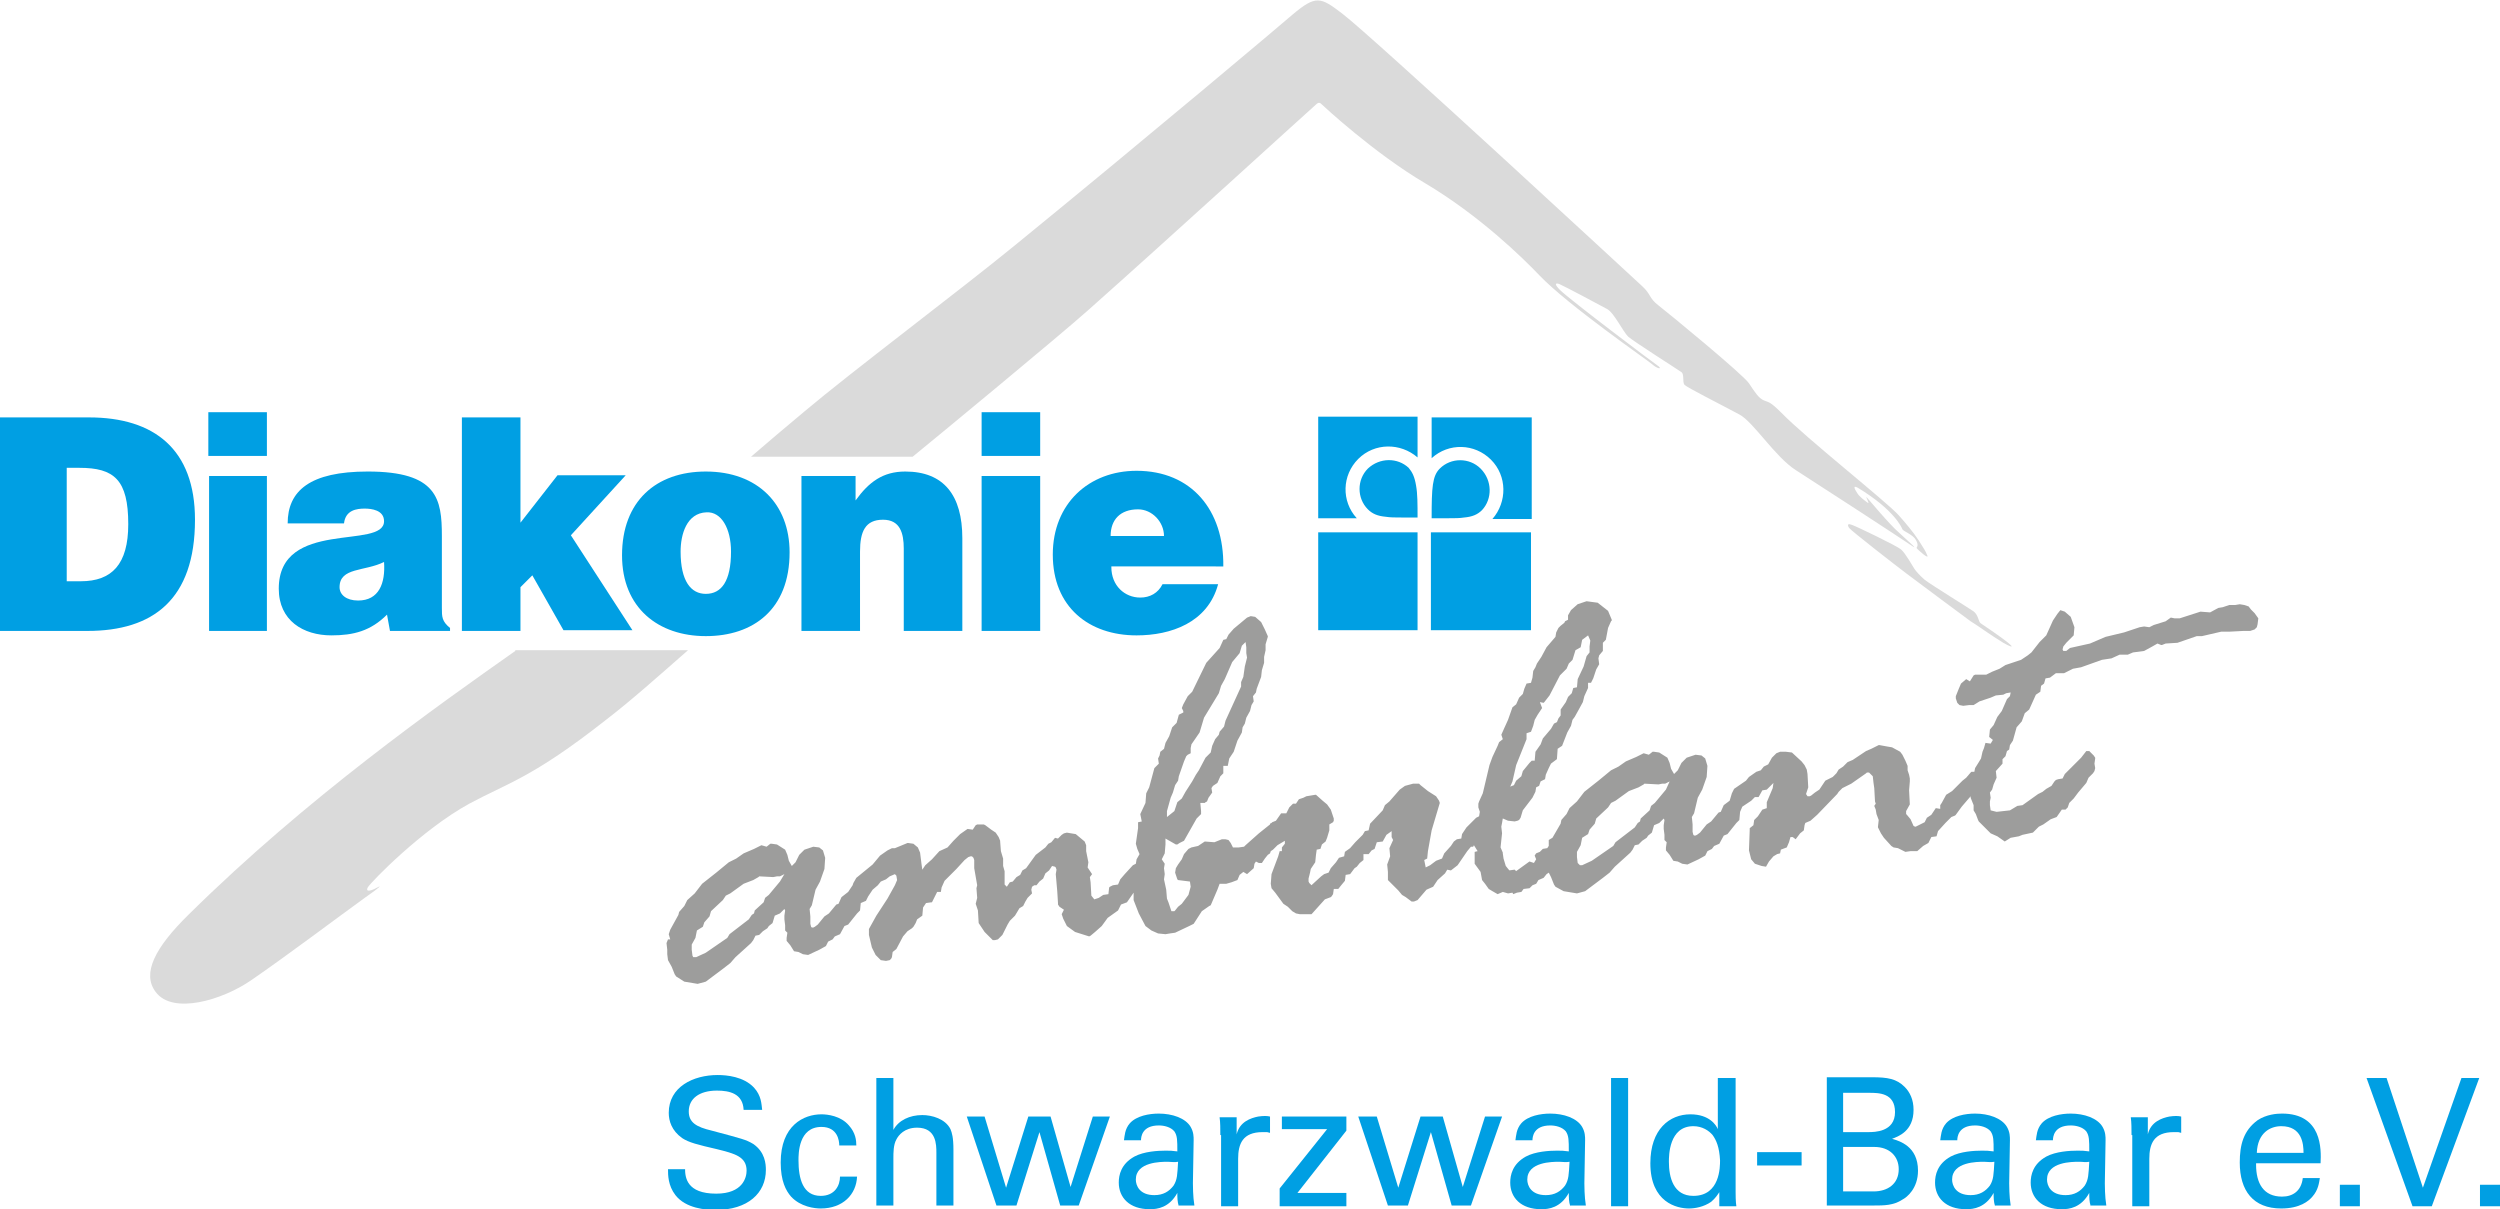 <?xml version="1.0" encoding="utf-8"?>
<!-- Generator: Adobe Illustrator 26.3.1, SVG Export Plug-In . SVG Version: 6.00 Build 0)  -->
<svg version="1.1" id="Ebene_1" xmlns="http://www.w3.org/2000/svg" xmlns:xlink="http://www.w3.org/1999/xlink" x="0px" y="0px"
	 viewBox="0 0 337.2 163.1" style="enable-background:new 0 0 337.2 163.1;" xml:space="preserve">
<style type="text/css">
	.st0{fill:#DADADA;}
	.st1{fill:none;stroke:#009FE3;stroke-width:0.153;stroke-miterlimit:10;}
	.st2{fill:#009FE3;}
	.st3{fill:#9D9D9C;}
</style>
<path class="st0" d="M244,64.5c0,0,0-0.1,0-0.2C243.9,64.3,243.9,64.4,244,64.5"/>
<path class="st1" d="M206.8,25.6c2.4,1.6,3.3,3.3,3.7,4c0.3,0.6-0.1,0.2-0.9-0.4c-0.8-0.6-2-1.9-2.6-2.6
	C206.5,25.9,206.1,25.1,206.8,25.6z"/>
<g>
	<path class="st2" d="M92.4,157.6c0,1.2,0.2,3.4,4.2,3.4c3.6,0,4.1-2.2,4.1-3.1c0-1.9-1.6-2.3-4-2.9c-2.6-0.6-3.8-0.9-4.7-1.5
		c-1.4-1-1.8-2.3-1.8-3.4c0-3.5,3.3-5.1,6.6-5.1c1.2,0,3.5,0.2,4.9,1.7c1,1.1,1,2.2,1.1,3h-2.5c-0.1-2.2-1.9-2.6-3.6-2.6
		c-2.4,0-3.8,1.1-3.8,2.8c0,1.5,1,2.1,3.1,2.6c4.1,1.1,4.6,1.2,5.6,1.8c1.6,1.1,1.7,2.7,1.7,3.5c0,3.1-2.4,5.4-6.8,5.4
		c-1.3,0-4-0.2-5.4-2c-1-1.3-1-2.7-1-3.5H92.4z"/>
	<path class="st2" d="M113.2,154.5c0-0.6-0.2-2.5-2.4-2.5c-3.1,0-3.1,3.6-3.1,4.5c0,2.5,0.6,4.8,3,4.8c1.9,0,2.6-1.4,2.6-2.6h2.3
		c-0.1,2.4-1.9,4.3-4.9,4.3c-0.8,0-2.7-0.2-4-1.6c-0.7-0.8-1.4-2.1-1.4-4.6c0-5,3.1-6.5,5.5-6.5c0.8,0,2.6,0.2,3.7,1.5
		c0.9,1,1,2,1,2.7H113.2z"/>
	<path class="st2" d="M118.2,145.4h2.3v7c0.7-1.3,2.2-2,3.9-2c1.3,0,3.1,0.5,3.8,1.9c0.2,0.5,0.4,1.1,0.4,2.8v7.5h-2.3v-7.1
		c0-1.1,0-3.4-2.6-3.4c-1.7,0-2.5,1-2.8,1.6c-0.4,0.7-0.4,1.8-0.4,2.5v6.4h-2.3V145.4z"/>
	<path class="st2" d="M132.8,150.6l2.9,9.6l3-9.6h3l2.7,9.5l3-9.5h2.3l-4.2,12H143l-2.8-9.9l-3.1,9.9h-2.7l-4-12H132.8z"/>
	<path class="st2" d="M159,162.7c-0.2-0.6-0.2-1.2-0.2-1.8c-1.1,2-2.7,2.2-3.7,2.2c-2.8,0-4.2-1.6-4.2-3.6c0-1,0.3-2.5,2.1-3.5
		c1.3-0.7,3.2-0.8,4.2-0.8c0.6,0,0.9,0,1.6,0.1c0-1.5,0-2.1-0.4-2.7c-0.5-0.6-1.4-0.8-2.1-0.8c-2.3,0-2.4,1.6-2.4,2h-2.3
		c0.1-0.6,0.1-1.5,0.8-2.3c0.9-1,2.6-1.3,3.9-1.3c1.8,0,3.6,0.6,4.3,1.8c0.4,0.7,0.4,1.3,0.4,1.8l-0.1,5.8c0,0.2,0,1.8,0.2,3H159z
		 M157.5,156.7c-0.9,0-4.3,0-4.3,2.4c0,0.8,0.5,2.1,2.5,2.1c1.2,0,2-0.5,2.6-1.3c0.5-0.8,0.5-1.5,0.6-3.2
		C158.4,156.8,158,156.7,157.5,156.7z"/>
	<path class="st2" d="M164.6,153.1c0-0.8,0-1.7-0.1-2.4h2.3l0,2.3c0.4-1.7,1.9-2.2,2.9-2.4c0.7-0.1,1.2-0.1,1.6,0v2.2
		c-0.1,0-0.3-0.1-0.4-0.1c-0.2,0-0.4,0-0.6,0c-2.7,0-3.3,1.6-3.3,3.6v6.4h-2.3V153.1z"/>
	<path class="st2" d="M172.6,160.3l6.4-8h-6.1v-1.7h8.7v1.9l-6.6,8.4h6.6v1.8h-9V160.3z"/>
	<path class="st2" d="M185.7,150.6l2.9,9.6l3-9.6h3l2.7,9.5l3-9.5h2.3l-4.2,12h-2.6l-2.8-9.9l-3.1,9.9h-2.7l-4-12H185.7z"/>
	<path class="st2" d="M211.8,162.7c-0.2-0.6-0.2-1.2-0.2-1.8c-1.1,2-2.7,2.2-3.7,2.2c-2.8,0-4.2-1.6-4.2-3.6c0-1,0.3-2.5,2.1-3.5
		c1.3-0.7,3.2-0.8,4.2-0.8c0.6,0,0.9,0,1.6,0.1c0-1.5,0-2.1-0.4-2.7c-0.5-0.6-1.4-0.8-2.1-0.8c-2.3,0-2.4,1.6-2.4,2h-2.3
		c0.1-0.6,0.1-1.5,0.8-2.3c0.9-1,2.6-1.3,3.9-1.3c1.8,0,3.6,0.6,4.3,1.8c0.4,0.7,0.4,1.3,0.4,1.8l-0.1,5.8c0,0.2,0,1.8,0.2,3H211.8z
		 M210.3,156.7c-0.9,0-4.3,0-4.3,2.4c0,0.8,0.5,2.1,2.5,2.1c1.2,0,2-0.5,2.6-1.3c0.5-0.8,0.5-1.5,0.6-3.2
		C211.2,156.8,210.8,156.7,210.3,156.7z"/>
	<path class="st2" d="M217.3,145.4h2.3v17.3h-2.3V145.4z"/>
	<path class="st2" d="M231.8,145.4h2.3v15.4c0,0.3,0,1.3,0.1,1.9h-2.3l0-1.9c-0.2,0.3-0.5,0.8-1.1,1.3c-1,0.7-2.2,0.9-3,0.9
		c-1.6,0-5.2-0.8-5.2-6.1c0-4.6,2.6-6.6,5.4-6.6c2.6,0,3.5,1.5,3.7,2V145.4z M231,153.1c-0.5-0.6-1.4-1.2-2.6-1.2
		c-3.3,0-3.3,4-3.3,4.8c0,2.1,0.6,4.6,3.3,4.6c3.6,0,3.6-3.9,3.6-4.8C231.9,154.7,231.5,153.8,231,153.1z"/>
	<path class="st2" d="M237,155.4h6v1.8h-6V155.4z"/>
	<path class="st2" d="M246.3,145.3h6.2c2.1,0,3.3,0.2,4.4,1.3c0.7,0.7,1.2,1.7,1.2,3.1c0,2.9-2.1,3.6-2.9,3.9c1,0.3,3.5,1,3.5,4.3
		c0,2.4-1.5,3.6-2.1,3.9c-1.2,0.8-2.5,0.8-3.9,0.8h-6.3V145.3z M248.6,152.7h3.4c0.8,0,3.6,0,3.6-2.7c0-2.6-2.2-2.6-3.5-2.6h-3.5
		V152.7z M248.6,160.7h4.1c1.9,0,3.4-1,3.4-3c0-1.7-1.2-3-3.3-3h-4.2V160.7z"/>
	<path class="st2" d="M269.1,162.7c-0.2-0.6-0.2-1.2-0.2-1.8c-1.1,2-2.7,2.2-3.7,2.2c-2.8,0-4.2-1.6-4.2-3.6c0-1,0.3-2.5,2.1-3.5
		c1.3-0.7,3.2-0.8,4.2-0.8c0.6,0,0.9,0,1.6,0.1c0-1.5,0-2.1-0.4-2.7c-0.5-0.6-1.4-0.8-2.1-0.8c-2.3,0-2.4,1.6-2.4,2h-2.3
		c0.1-0.6,0.1-1.5,0.8-2.3c0.9-1,2.6-1.3,3.9-1.3c1.8,0,3.6,0.6,4.3,1.8c0.4,0.7,0.4,1.3,0.4,1.8l-0.1,5.8c0,0.2,0,1.8,0.2,3H269.1z
		 M267.6,156.7c-0.9,0-4.3,0-4.3,2.4c0,0.8,0.5,2.1,2.5,2.1c1.2,0,2-0.5,2.6-1.3c0.5-0.8,0.5-1.5,0.6-3.2
		C268.5,156.8,268.1,156.7,267.6,156.7z"/>
	<path class="st2" d="M282,162.7c-0.2-0.6-0.2-1.2-0.2-1.8c-1.1,2-2.7,2.2-3.7,2.2c-2.8,0-4.2-1.6-4.2-3.6c0-1,0.3-2.5,2.1-3.5
		c1.3-0.7,3.2-0.8,4.2-0.8c0.6,0,0.9,0,1.6,0.1c0-1.5,0-2.1-0.4-2.7c-0.5-0.6-1.4-0.8-2.1-0.8c-2.3,0-2.4,1.6-2.4,2h-2.3
		c0.1-0.6,0.1-1.5,0.8-2.3c0.9-1,2.6-1.3,3.9-1.3c1.8,0,3.6,0.6,4.3,1.8c0.4,0.7,0.4,1.3,0.4,1.8l-0.1,5.8c0,0.2,0,1.8,0.2,3H282z
		 M280.4,156.7c-0.9,0-4.3,0-4.3,2.4c0,0.8,0.5,2.1,2.5,2.1c1.2,0,2-0.5,2.6-1.3c0.5-0.8,0.5-1.5,0.6-3.2
		C281.3,156.8,281,156.7,280.4,156.7z"/>
	<path class="st2" d="M287.5,153.1c0-0.8,0-1.7-0.1-2.4h2.3l0,2.3c0.4-1.7,1.9-2.2,2.9-2.4c0.7-0.1,1.2-0.1,1.6,0v2.2
		c-0.1,0-0.3-0.1-0.4-0.1c-0.2,0-0.4,0-0.6,0c-2.7,0-3.3,1.6-3.3,3.6v6.4h-2.3V153.1z"/>
	<path class="st2" d="M304.3,157.1c0,2.5,1,4.3,3.5,4.3c1.5,0,2.6-0.8,2.8-2.5h2.3c-0.1,0.6-0.2,1.6-1,2.5c-0.5,0.6-1.7,1.6-4.2,1.6
		c-3.8,0-5.6-2.4-5.6-6.2c0-2.4,0.5-4.3,2.4-5.7c1.2-0.8,2.6-0.9,3.3-0.9c5.4,0,5.3,4.8,5.2,6.7H304.3z M310.7,155.5
		c0-1.2-0.2-3.6-3-3.6c-1.5,0-3.2,0.9-3.3,3.6H310.7z"/>
	<path class="st2" d="M315.6,159.8h2.7v2.9h-2.7V159.8z"/>
	<path class="st2" d="M328,162.7h-2.6l-6.2-17.3h2.7l4.9,14.8l5.2-14.8h2.4L328,162.7z"/>
	<path class="st2" d="M334.5,159.8h2.7v2.9h-2.7V159.8z"/>
</g>
<g>
	<g>
		<g>
			<path class="st2" d="M0,85.1V56.3h12c8.8,0,14.3,4.3,14.3,13.8c0,10.8-5.7,15-14.5,15H0z M9,78.4h1.9c4.2,0,6.4-2.3,6.4-7.7
				c0-6-1.9-7.6-6.6-7.6H9V78.4z"/>
			<path class="st2" d="M28.2,55.6H36v5.9h-7.9V55.6z M28.2,85.1V64.2H36v20.9H28.2z"/>
			<path class="st2" d="M52.6,85.1l-0.4-2.2c-2.2,2.2-4.5,2.8-7.5,2.8c-3.8,0-7.1-2-7.1-6.3c0-9.5,14.2-5.2,14.2-9.1
				c0-1.5-1.7-1.7-2.6-1.7c-1.1,0-2.6,0.2-2.8,2h-7.6c0-4.4,3-7,10.8-7c9.4,0,10,3.7,10,8.7V82c0,1.2,0,1.8,1.1,2.7v0.4H52.6z
				 M51.8,75.8c-2.6,1.3-6,0.7-6,3.4c0,1,0.9,1.8,2.5,1.8C51.1,81,52,78.7,51.8,75.8z"/>
			<path class="st2" d="M70.2,79.2v5.9h-7.9V56.3h7.9v14.2l5-6.4h9.2l-7.4,8.1l8.3,12.8H76l-4.2-7.4L70.2,79.2z"/>
			<path class="st2" d="M95.2,63.6c7,0,11.3,4.4,11.3,10.9c0,7.7-4.9,11.3-11.3,11.3S83.9,82,83.9,74.9
				C83.9,67.6,88.5,63.6,95.2,63.6z M91.8,74.4c0,4,1.4,5.7,3.4,5.7c2.1,0,3.4-1.7,3.4-5.7c0-3.1-1.3-5.4-3.3-5.3
				C92.6,69.2,91.8,72.1,91.8,74.4z"/>
			<path class="st2" d="M108.2,64.2h7.2v3.3c1.8-2.5,3.7-3.9,6.7-3.9c5.2,0,7.7,3.2,7.7,9v12.5h-7.9V74c0-2.1-0.5-3.9-2.8-3.9
				c-2.4,0-3.1,1.6-3.1,4.3v10.7h-7.9V64.2z"/>
			<path class="st2" d="M132.4,55.6h7.9v5.9h-7.9V55.6z M132.4,85.1V64.2h7.9v20.9H132.4z"/>
			<path class="st2" d="M149.9,76.5c0,2.5,1.8,4.1,3.9,4.1c1.3,0,2.4-0.6,3-1.8h7.5c-1.4,5.2-6.4,6.9-11,6.9
				c-6.4,0-11.3-3.8-11.3-10.9c0-6.9,4.9-11.3,11.3-11.3c7.4,0,11.8,5.3,11.7,12.9H149.9z M157,72.3c0-1.9-1.6-3.6-3.5-3.6
				c-2.4,0-3.7,1.4-3.7,3.6H157z"/>
		</g>
		<path class="st2" d="M177.8,71.8h13.4V85h-13.4V71.8z M184.5,63.2c-1.5,1.5-1.5,4,0,5.5c0.6,0.6,1.3,0.9,2.4,1
			c0.6,0.1,1.3,0.1,2.1,0.1h2.2c0-1.8,0-3.2-0.2-4.3c-0.2-1.2-0.5-1.8-1-2.4C188.5,61.7,186.1,61.7,184.5,63.2 M199.7,63.2
			c-1.5-1.5-4-1.5-5.5,0c-1,1-1.1,2.5-1.1,6.7h2.3c0.8,0,1.5,0,2.1-0.1c1.1-0.1,1.8-0.4,2.4-1C201.3,67.3,201.3,64.8,199.7,63.2
			 M206.5,71.8h-13.5V85h13.5V71.8 M193.1,56.3v5.5c2.3-2.1,5.8-2,8,0.2c2.2,2.2,2.2,5.7,0.2,8h5.3V56.3H193.1 M177.8,69.9l5.2,0
			c-2.1-2.3-2-5.8,0.2-8c2.2-2.2,5.7-2.2,8-0.2v-5.5h-13.4V69.9z"/>
	</g>
	<path class="st3" d="M304.6,83.4l-0.5-0.7l-0.5-0.5l-0.3-0.4l-0.6-0.2l-0.6-0.1l-0.6,0.1l-0.8,0l-0.9,0.3l-0.6,0.1l-1.1,0.6
		l-1.3-0.1l-2.8,0.9l-0.4,0l-0.3,0l-0.5-0.1l-0.7,0.5l-1.6,0.5l-0.6,0.3l-0.7-0.1l-0.6,0.1l-2.1,0.7l-2.5,0.6l-2.1,0.9l-2.7,0.6
		l-0.5,0.4l-0.4,0l-0.1-0.2l0.1-0.4l0.4-0.5l0.8-0.8l0.2-0.2l0.1-1.1l-0.5-1.4l-0.8-0.7l-0.6-0.2l-0.4,0.5l-0.6,0.9l-0.9,2l-0.9,0.9
		L274,88l-0.5,0.4l-0.9,0.6l-2.1,0.7l-0.8,0.5l-1,0.4l-0.8,0.4l-1.1,0l-0.1,0l-0.3,0l-0.2,0.1l-0.5,0.8l-0.5-0.3l-0.7,0.6l-0.3,0.7
		l-0.4,1l0,0.3l0.2,0.6l0.3,0.3l0.5,0.1l0.8-0.1l0.6,0l0.8-0.5l1.5-0.5l0.7-0.3l1-0.1l0.4-0.2l0.6-0.1l-0.1,0.5l-0.4,0.4l-0.7,1.6
		l-0.6,0.8l-0.5,1.1l-0.5,0.6l-0.1,1l0.5,0.4l-0.3,0.5l-0.7-0.1l-0.2,0.7l-0.2,0.5l-0.2,0.9l-0.3,0.5l-0.5,0.8l-0.1,0.5l0,0l-0.2,0
		l-0.2,0l-0.1,0.1l-0.6,0.7l-0.5,0.4l-1.4,1.4l-0.8,0.5l-0.6,1.1l-0.2,0.3l0,0.5l-0.6-0.1l-0.4,0.6l-0.2,0.3l-0.6,0.4l-0.3,0.6
		l-0.6,0.3l-0.6,0.3l-0.1,0l-0.2-0.1l-0.4-0.9l-0.5-0.6l-0.1-0.1l0-0.2l0-0.2l0.5-0.9l-0.1-1.9l0.1-1.2l0-0.4l-0.1-0.5l-0.2-0.6
		l0-0.6l-0.3-0.7l-0.4-0.8l-0.3-0.4l-1.1-0.6l-0.6-0.1l-1.1-0.2l-0.1,0l-1,0.5l-0.7,0.3l-1.8,1.2l-0.7,0.3l-0.6,0.6l-0.6,0.4
		l-0.3,0.5l-0.5,0.5l-1,0.5l-0.8,1.2l-0.6,0.4l-0.5,0.4l-0.2,0.1l-0.1,0l-0.2,0l-0.2-0.3l0.3-0.9l-0.1-1.8l-0.1-0.6l-0.3-0.6
		l-0.4-0.5l-1.3-1.2l-0.8-0.1l-0.8,0l-0.5,0.2l-0.6,0.6l-0.5,0.9l-0.6,0.3l-0.4,0.5l-0.6,0.2l-1,0.7l-0.4,0.5l-1.6,1.1l-0.3,0.6
		l-0.3,1l-0.8,0.6l-0.4,0.9l-0.3,0.1l-1,1.2l-0.6,0.4l-0.9,1.1l-0.4,0.3l-0.2,0.1l-0.2,0l-0.1-0.1l-0.1-0.4l0-1l-0.1-1l0.3-0.5
		l0.5-2.1l0.6-1.1l0.6-1.7l0.1-1.5l-0.3-1l-0.5-0.4l-0.8-0.1l-1.2,0.4l-0.7,0.7l-0.5,1l-0.5,0.5l-0.4-0.7l-0.2-0.8l-0.3-0.7
		l-1.1-0.7l-0.7-0.1l-0.2,0l-0.5,0.4l-0.7-0.2l-1,0.5l-1.4,0.6l-1,0.7l-1,0.5l-1.7,1.4l-1.9,1.5l-1,1.3l-1,0.9l-0.4,0.8l-0.7,0.8
		l-0.1,0.5l-1.1,1.9l-0.5,0.3l0,0.8l-0.2,0.3l-0.6,0.1l-0.4,0.4l-0.5,0.2l-0.2,0.3l0.2,0.5l-0.3,0.5l-0.6-0.2l-1.8,1.3l-0.2-0.2
		l-0.7,0.1l-0.1-0.1l-0.4-0.5l-0.3-1l-0.1-0.7l0-0.1l-0.3-0.7l0.2-1.9l-0.1-0.9l0.1-0.5l0.1-0.6l0.7,0.3l0.9,0.1l0.4-0.1l0.2-0.1
		l0.2-0.3l0.3-1l1.3-1.7l0.4-0.8l0.1-0.6l0.4-0.2l0.2-0.6l0.6-0.3l0.1-0.6l0.4-0.9l0.3-0.6l0.8-0.6l0.1-1.4l0.6-0.4l0.7-1.8l0.5-0.9
		l0.2-0.8l0.3-0.4l0.5-0.9l0.6-1.1l0.2-0.8l0.5-1.1l0-0.7l0.4,0l0.3-0.6l0.4-1.2l0.4-0.7l-0.1-0.8l0.1-0.4l0.5-0.6l0-1.1l0.4-0.4
		l0.3-1.6l0.4-0.9l0.1-0.1l0-0.1l-0.5-1.2l-1.4-1.1l-1.5-0.2l-1.2,0.4l-0.9,0.8l-0.4,0.7l0,0.6l-0.4,0.2L211,84l-0.5,0.4l-0.3,0.3
		l-0.3,0.6l-0.1,0.6l-1.2,1.4l-0.7,1.3l-0.6,0.9l-0.2,0.5l-0.3,0.5l-0.1,0.9l-0.2,0.7l-0.6,0.1l-0.3,0.7l-0.2,0.7l-0.5,0.5l-0.4,0.9
		l-0.5,0.4l-0.6,1.7l-0.5,1.1l-0.4,0.9l0.2,0.6l-0.5,0.4l-0.2,0.5l-0.7,1.5l-0.4,1.1l-0.9,3.8l-0.5,1.1l-0.1,0.3l0,0.4l0,0.1
		l0.2,0.6l-0.1,0.6l0,0l-0.4,0.2l-1.3,1.3l-0.6,0.9l-0.1,0.6l-0.6,0.1l-0.4,0.3l-0.4,0.6l-0.9,1l-0.3,0.7l-0.8,0.3l-0.8,0.6
		l-0.6,0.3l-0.2-1l0.4-0.2l0.1-1l0.5-2.8l1.1-3.7l-0.1-0.3l-0.4-0.6l-1.1-0.7l-1-0.8l-0.2-0.2l-0.8,0l-1.1,0.3l-0.7,0.5l-1.4,1.6
		l-0.6,0.5l-0.3,0.7l-1.7,1.8l-0.2,0.9l-0.5,0.1l-0.3,0.5l-1,1l-0.7,0.8l-0.7,0.5l-0.1,0.6l-0.7,0.2l-0.4,0.6l-0.7,0.8l-0.3,0.6
		l-0.6,0.2l-0.4,0.3l-1.2,1.1l-0.1,0.1l-0.1-0.1l-0.2-0.2l-0.1-0.2l0-0.4l0.2-0.8l0.1-0.5l0.4-0.6l0.2-0.3l0.1-1l0.1-0.7l0.5-0.1
		l0.2-0.6l0.5-0.4l0.2-0.5l0.3-1l0-0.8l0.5-0.3l0.1-0.2l0-0.3l-0.4-1.2l-0.5-0.7l-0.6-0.5l-0.9-0.8l-0.1,0l-0.6,0.1l-0.6,0.1
		l-0.4,0.2l-0.6,0.2l-0.4,0.6l-0.4,0l-0.5,0.5l-0.4,0.8l-0.7,0l-0.7,1l-0.5,0.2l-0.1,0.1l-0.2,0.1l0,0.1l0,0l-1.5,1.2l-1.8,1.6
		l-0.2,0.2l-0.7,0.1l-0.8,0l-0.3-0.6l-0.3-0.4l-0.4-0.1l-0.4,0l-0.1,0l-1,0.4l-1.3-0.1l-0.9,0.6l-0.9,0.2l-0.4,0.2l-0.6,0.7
		l-0.3,0.7l-0.5,0.7l-0.3,0.5l-0.1,0.6l0.3,0.9l0.1,0.1l0.8,0.1l0.8,0.1l0.1,0.7l-0.3,1.1l-0.9,1.2l-0.5,0.4l-0.4,0.5l-0.1,0.1
		l-0.1,0l-0.3,0l-0.4-1.2l-0.2-0.5l-0.1-1.2l-0.3-1.4l0.1-0.7l-0.1-0.8l0.1-0.6l-0.4-0.6l0.4-0.8l0.1-1.2l0-0.8l0.7,0.4l0.7,0.4
		l0.2,0l0.3-0.2l0.6-0.3l1.7-3l0.5-0.5l0.1-0.1l0-0.4l-0.1-1.1l0.6,0l0.1-0.1l0.2-0.1l0.2-0.5l0.5-0.7l-0.1-0.6l0.2-0.3l0.6-0.4
		l0.4-0.9l0.4-0.4l0-1l0.6,0l0.2-1l0.6-0.9l0.5-1.5l0.6-1.1l0.1-0.7l0.3-0.5l0.2-0.8l0.5-0.9l0.2-0.8l0.3-0.5l-0.1-0.7l0.4-0.5
		l0.1-0.5l0.6-1.6l0.1-0.9l0.3-1l0-0.8l0.2-0.9l0-0.8l0.3-1l0-0.1l-0.4-0.9l-0.5-1l-0.8-0.7l-0.6-0.1l-0.5,0.2l-1.8,1.5l-0.7,0.8
		l-0.3,0.6l-0.4,0.1l-0.5,1.1l-1.8,2l-1.9,3.9l-0.6,0.6l-0.6,1.1l-0.2,0.5l0.2,0.4l0,0.2l-0.6,0.3l-0.3,1.1l-0.6,0.6l-0.4,1.2
		l-0.5,0.9l-0.2,0.8l-0.5,0.4l-0.1,0.5l-0.2,0.4l0.1,0.7l-0.6,0.6l-0.7,2.6l-0.4,0.8l-0.1,1.3l-0.7,1.5l0.2,1l-0.5,0.1l0,0.8
		l-0.3,2.1l0.2,0.7l0.3,0.7l-0.4,0.7l-0.1,0.6l-0.4,0.2l-1.1,1.2l-0.6,0.7l-0.3,0.7l-0.7,0.1l-0.4,0.2l-0.1,0.1l-0.1,0.9l-0.7,0.1
		l-0.6,0.4l-0.6,0.2l-0.4-0.5l-0.1-1.8l-0.1-0.7l0.3-0.4l-0.6-0.9l0.1-0.7l-0.3-1.5l0-0.7l0-0.1l-0.2-0.5l-1.2-1l-1.2-0.2l-0.4,0.1
		l-0.3,0.2l-0.5,0.5l-0.4-0.1l-0.5,0.6l-0.4,0.2l-0.4,0.5l-1.3,1l-1.3,1.8l-0.5,0.3l-0.3,0.6l-0.5,0.3l-0.5,0.6l-0.4,0.1l-0.4,0.6
		l-0.3-0.3l0-1.8l-0.2-0.7l0-1l-0.3-1l-0.1-1.3l0-0.1l-0.2-0.5l-0.4-0.6l-0.6-0.4l-0.8-0.6l-0.2-0.1l-0.5,0l-0.4,0l-0.2,0.1
		l-0.4,0.6l-0.7-0.1l-1,0.7l-0.9,0.9l-0.8,0.9l-1.1,0.5l-1,1.1l-0.9,0.8l-0.4,0.6l-0.1-0.7l-0.2-1.6l-0.3-0.7l-0.6-0.5l-0.7-0.1
		l-0.1,0l-1.7,0.7l-0.4,0l-0.6,0.3l-1,0.7l-1,1.2l-2.2,1.8l-0.4,0.7l-0.1,0.3l-0.6,0.9l-0.9,0.7l-0.4,0.9l-0.3,0.1l-1,1.2l-0.6,0.4
		l-0.9,1.1l-0.4,0.3l-0.2,0.1l-0.2,0l-0.1-0.1l-0.1-0.4l0-1l-0.1-1l0.3-0.5l0.5-2.1l0.6-1.1l0.6-1.7l0.1-1.5l-0.3-1l-0.5-0.4
		l-0.8-0.1l-1.2,0.4l-0.7,0.7l-0.5,1l-0.5,0.5l-0.4-0.7l-0.2-0.8l-0.3-0.7l-1.1-0.7l-0.7-0.1l-0.2,0l-0.5,0.4l-0.7-0.2l-1,0.5
		l-1.4,0.6l-1,0.7l-1,0.5l-1.7,1.4l-1.9,1.5l-1,1.3l-1,0.9l-0.4,0.8l-0.7,0.8l-0.1,0.4l-1.1,2l-0.2,0.6l0.2,0.7l-0.3,0l-0.2,0.5
		l0.1,0.9l0,0.6l0.1,0.8l0.5,0.9l0.4,1l0.2,0.3l1.1,0.7l1.8,0.3l1.1-0.3l2.4-1.8l0.9-0.7l0.7-0.8l2.1-1.9l0.3-0.4l0.3-0.6l0.5-0.1
		l0.5-0.5l0.6-0.4l0.2-0.3l0.5-0.4l0.3-1l0.7-0.3l0.6-0.6l0.1,0.2l-0.1,0.7l0,0.4l0,0.1l0.1,0.8l0,0.7l0.3,0.3l-0.1,0.7l0,0.1l0,0.3
		l0.5,0.6l0.5,0.8l0.6,0.1l0.6,0.3l0.7,0.1l1.5-0.7l0.9-0.5l0.3-0.6l0.6-0.3l0.3-0.4l0.7-0.3l0.6-1.1l0.5-0.2l1.2-1.5l0.4-0.4l0.1-1
		l0.7-0.3l0.3-0.6l0.6-0.9l0.7-0.6l0.4-0.5l0.7-0.3l0.5-0.4l0.7-0.3l0.2,0.2l0.1,0.6l-0.3,0.7l-1,1.8l-1.5,2.3l-1,1.8l0,0.8l0.4,1.7
		l0.5,1l0.7,0.7l0.7,0.1l0.5-0.1l0.2-0.2l0.1-0.2l0.1-0.7l0.5-0.4l0.9-1.7l0.6-0.7l0.6-0.4l0.2-0.2l0.3-0.5l0.2-0.5l0.7-0.5l0.1-1.1
		l0.4-0.6l0.7-0.1l0.1,0l0.3-0.6l0.4-0.8l0.5,0l0.1-0.6l0.4-0.9l1.6-1.6l1.1-1.2l0.5-0.4l0.3-0.1l0.2,0l0.2,0.2l0.1,0.3l0,1.1
		l0.4,2.3l-0.1,0.4l0.1,1.3l-0.2,0.8l0.3,0.9l0.1,1.7l0.8,1.2l1.1,1.1l0.3,0l0.4-0.1l0.6-0.6l0.7-1.4l0.3-0.5l0.1-0.1l0.4-0.4
		l0.2-0.2l0.3-0.5l0.3-0.5l0.5-0.3l0.3-0.6l0.3-0.5l0.6-0.6l-0.1-0.5l0.1-0.4l0.3-0.2l0.3,0l0.4-0.5l0.5-0.4l0.3-0.7l0.5-0.4
		l0.4-0.6l0.4,0.1l0.1,0.1l0.1,0.3l-0.1,0.6l0.2,2.3l0.1,1.6l0,0.2l0.2,0.3l0.6,0.4l-0.3,0.6l0.2,0.6l0.5,1l1.1,0.8l1.9,0.6l0.2-0.1
		l0.6-0.5l0.9-0.8l0.8-1.1l1.4-1l0.4-0.8l0.8-0.3l0.9-1.3l0,0.6l0,0.4l0.7,1.8l0.9,1.7l0.8,0.6l0.9,0.4l1,0.1l0.6-0.1l0.7-0.1
		l1.9-0.9l0.6-0.3l1.1-1.7l1-0.7l0.2-0.1l0.9-2.1l0.3-0.8l0.9,0l0.7-0.2l0.8-0.3l0.3-0.7l0.5-0.4l0.5,0.3l0.9-0.8l0.1-0.6l0.2-0.3
		l0.2,0.1l0,0l0.2,0.1l0.4,0l0.4-0.6l0.4-0.5l0.3-0.2l0.1-0.3l0.3-0.2l0.6-0.6l1-0.6l0,0.4l-0.4,0.5l0,0.5l-0.3,0l-0.2,0.7l-0.9,2.4
		l-0.1,1.3l0.1,0.6l0.5,0.6l1.1,1.5l0.6,0.4l0.6,0.6l0.5,0.3l0.5,0.1l0.7,0l0.9,0l1.8-2l0.8-0.3l0.1-0.1l0.2-0.3l0.1-0.7l0.6,0
		l0.4-0.5l0.5-0.6l0.1-0.8l0.6-0.1l0.6-0.8l0.3-0.2l0.4-0.5l0.5-0.4l0-0.8l0.7,0l0.4-0.5l0.4-0.2l0.3-0.9l0.8-0.1l0.5-0.9l0.7-0.5
		l0,0.8l0.2,0.4l-0.5,1.1l0.1,1.1l-0.4,1.1l0.1,1l0,0.9l0,0.1l0,0.1l1.4,1.4l0.5,0.6l0.5,0.3l0.8,0.6l0.3,0l0.5-0.2l1.2-1.4l0.9-0.4
		l0.6-0.9l1-0.9l0.3-0.5l0.5,0.1l0.9-0.7l1.3-1.9l0.5-0.6l0.3,0l0.1-0.2l0.5,0.8l-0.4,0.1l0,1.6l0.8,1.1l0.2,1.1l0.4,0.5l0.5,0.7
		l0.5,0.3l0.7,0.4l0.7-0.3l0.7,0.2l0.6-0.1l0.1,0.2l0.5-0.2l0.6-0.1l0.3-0.4l0.8-0.1l0.4-0.4l0.5-0.2l0.3-0.5l0.7-0.3l0.4-0.5
		l0.3-0.2l0.3,0.6l0.4,1l0.2,0.3l1.1,0.6l1.8,0.3l1.1-0.3l2.4-1.8l0.9-0.7l0.7-0.8l2.1-1.9l0.3-0.4l0.3-0.6l0.5-0.1l0.5-0.5l0.6-0.4
		l0.2-0.3l0.5-0.4l0.3-1l0.7-0.3l0.6-0.6l0.1,0.2l-0.1,0.7l0,0.4l0,0.1l0.1,0.8l0,0.7l0.3,0.3l-0.1,0.7l0,0.1l0,0.3l0.5,0.6l0.5,0.8
		l0.6,0.1l0.6,0.3l0.7,0.1l1.5-0.7l0.9-0.5l0.3-0.6l0.6-0.3l0.3-0.4l0.7-0.3l0.6-1.1l0.5-0.2l1.2-1.5l0.4-0.4l0.1-1.1l0.3-0.7
		l1.2-0.8l0.5-0.5l0.5,0l0.5-0.9l0.6-0.1l0.9-0.9l-0.1,0.7l-0.8,1.9l0,0.8l-0.6,0.2l-0.6,0.9l-0.5,0.5l-0.1,0.7l-0.5,0.4L236,112
		l-0.1,2.7l0.3,1.2l0.5,0.6l0.9,0.3l0.6,0.1l0.4-0.7l0.6-0.7l0.5-0.3l0.4-0.1l0.1-0.5l0.8-0.3l0.3-0.7l0.2-0.7l0.3,0l0.4,0.3
		l0.6-0.8l0.5-0.4l0.1-0.7l0.1-0.3l0.7-0.3l0.9-0.8l2.7-2.8l0.2-0.3l0.5-0.5l1.2-0.6l2-1.4l0.1-0.1l0.3,0l0.3,0.3l0.2,0.2l0.1,0.9
		l0.1,0.7l0.1,1.8l0.1,0.3l-0.2,0.3l0.2,0.5l0.1,0.6l0.3,0.8l-0.1,0.9l0,0.1l0.4,0.8l0.4,0.6l1,1.1l0.3,0.2l0.6,0.1l1,0.5l0.7-0.1
		l0.9,0l0.8-0.7l0.7-0.4l0.4-0.8l0.7-0.1l0.2-0.7l1-1.1l0.8-0.8l0.5-0.2l0.1-0.1l0.8-1.1l1.2-1.4l0,0l0,0.2l0.4,1l0,0.7l0.3,0.5
		l0.3,0.8l0.1,0.2l0.5,0.5l1.1,1.1l0.9,0.4l1,0.7l0.8-0.5l1.1-0.2l0.5-0.2l1.4-0.3l0.8-0.8l0.6-0.3l1-0.7l0.8-0.3l0.7-1l0.5,0
		l0.3-0.3l0.2-0.6l0.6-0.6l0.6-0.8l1.1-1.3l0.3-0.7l0.6-0.6l0.2-0.3l0.1-0.4l-0.1-0.6l0.1-0.7l0-0.1l-0.2-0.3l-0.6-0.6l-0.3,0
		l-0.1,0l-0.7,0.9l-2.2,2.2l-0.3,0.6l-0.6,0.1l-0.3,0.1l-0.2,0.2l-0.4,0.6l-0.7,0.4l-0.5,0.4l-0.6,0.3l-2.1,1.5l-0.7,0.1l-1,0.6
		l-0.9,0.1l-0.9,0.1l-0.8-0.2l-0.1-0.7l0-0.4l0-0.1l0.1-0.5l-0.1-0.7l0.3-0.4l0.2-0.7l0.4-0.9l-0.1-0.9l0.9-1l0-0.6l0.4-0.4l0.2-0.7
		l0.3-0.2l0.1-0.6l0.4-0.6l0.5-1.8l0.7-0.8l0.4-1.1l0.6-0.5l0.9-2l0.6-0.4l0.1-0.8l0.4-0.3l0.2-0.7l0.6-0.1l0.8-0.6l1.1,0l1.2-0.6
		l1.1-0.2l2.8-1l1.3-0.2l1.1-0.5l1.1,0l0.7-0.3l1.5-0.2l1.1-0.6l0.7-0.4l0.5,0.2l0.1,0l0.5-0.2l1.6-0.1l2.6-0.9l0.7,0l2.6-0.6l1.1,0
		l1.9-0.1l0.8,0l0.1,0l0.6-0.2l0.3-0.3l0.1-0.4L304.6,83.4z M204,105.4l0.5-2.2l1.4-3.5l0-0.8l0.6-0.2l0.3-0.8l0.2-0.8l0.4-0.7
		l0.2-0.3l0.4-0.6l-0.3-0.8l0.5,0.1l0.1-0.1l0.7-0.9l1.4-2.7l0.9-0.9l0.3-0.7l0.5-0.5l0.4-1.3l0.7-0.4l0.2-1l0.8-0.6l0.3,0.7
		l-0.1,0.8l0,0.8l-0.4,0.5l-0.4,1.4l-0.8,1.7l-0.1,1.1l-0.5,0.1l-0.2,0.7l-0.5,0.5l-0.3,0.7l-0.7,1l0,0.8l-0.3,0.4l-0.2,0.5
		l-0.4,0.2l-0.4,0.7l-1.1,1.3l-0.3,0.8l-0.7,1l-0.1,1.2l-0.4,0l-0.1,0.1l-0.2,0.2l-0.9,1.1l-0.2,0.7l-0.7,0.6l-0.3,0.6l-0.5,0.2
		L204,105.4z M157.9,107.6l0.3-0.7l0.3-1l0.4-0.6l0.1-0.6l0.7-2l0.3-0.7l0.2-0.2l0.4-0.2l0-0.7l0.1-0.5l1.1-1.6l0.6-2l2-3.3l0.3-1
		l0.5-0.9l1-2.3l1-1.2l0.3-1l0.5-0.5l0.1,0.7l0,0.8l0.1,0.6l-0.3,1.2l-0.2,1.4l-0.3,0.7v0.6l-2.1,4.6l-0.2,0.8l-0.6,0.7l-0.1,0.4
		l-0.5,0.6l-0.4,0.9l-0.2,0.9l-0.7,0.7l-0.9,1.7l-0.4,0.6l-0.5,0.9l-0.9,1.4l-0.5,0.9l-0.6,0.5l-0.4,1.2l-1,0.8l0-0.8L157.9,107.6z
		 M105.2,118.9l-0.5,0.6l-1,1.2l-0.5,0.4l-0.2,0.6l-1.2,1.1l-0.1,0.4l-0.3,0.2l-0.4,0.6l-2.6,2l-0.3,0.5l-2.9,2l-1.3,0.6l-0.3,0
		l-0.1,0l-0.1-0.2l-0.1-0.8l0-0.3l0-0.4l0.5-0.9l0.2-1l0.8-0.5l0.2-0.6l0.7-0.8l0.2-0.7l1.6-1.5l0.4-0.6l0.6-0.3l1.8-1.3l1.3-0.5
		l0.7-0.4l0.1-0.1l1.9,0.1l0.5-0.1l0.4,0l0.6-0.3L105.2,118.9z M224.7,106.5l-0.5,0.6l-1,1.2l-0.5,0.4l-0.2,0.6l-1.2,1.1l-0.1,0.4
		l-0.3,0.2l-0.4,0.6l-2.6,2l-0.3,0.5l-2.9,2l-1.3,0.6l-0.3,0l-0.1-0.1l-0.2-0.2l-0.1-0.8l0-0.3l0-0.4l0.5-0.9l0.2-1l0.8-0.5l0.2-0.6
		l0.7-0.8l0.2-0.7l1.6-1.5l0.4-0.6l0.6-0.3l1.8-1.3l1.3-0.5l0.7-0.4l0.1-0.1l1.9,0.1l0.5-0.1l0.4,0l0.6-0.3L224.7,106.5z"/>
	<path class="st0" d="M249.8,70.8c0.6,0.2,6,2.8,6.6,3.3s1.6,2.3,1.8,2.6c0.2,0.3,0.6,0.8,1.4,1.5c0.9,0.7,6.1,3.9,6.5,4.2
		c0.8,0.5,0.7,1.5,1.1,1.7c5.2,3.5,4.6,3.5,3,2.6c-1.5-0.9-4-2.7-4.4-2.9c-0.7-0.5-7-5.2-8.6-6.4c-1.6-1.2-7.5-5.8-7.8-6.2
		C249.1,70.7,249.3,70.6,249.8,70.8z M69.5,87.8c-10.5,7.4-28.1,19.8-44,35.5c-4.6,4.5-6.4,8-4.5,10.5c2.3,3.1,9,1.1,12.9-1.6
		c4.8-3.3,11.7-8.5,15.3-11.1c2.3-1.6,2.2-1.7,1.7-1.4c-0.5,0.3-1.7,0.8-1.3,0c0.4-0.7,7.3-7.8,13.7-11.3c5.2-2.8,8.5-3.5,18.3-11.2
		c3.4-2.6,7.1-5.9,11.2-9.5H69.5z M259.9,74.8c-0.2-0.5-0.4-0.8-1.1-1.9s-1.9-2.5-2.7-3.4c-1.6-1.8-12.5-10.4-15.8-13.8
		c-1.6-1.6-1.7-1.4-2.4-1.7c-0.7-0.3-1.2-1.1-2-2.3s-10.9-9.5-12.2-10.5c-1.3-1-1-1.5-2.2-2.6c-1.2-1.1-36.3-33.6-40.5-36.8
		c-2.9-2.2-3.5-2.5-6.7,0.2c-0.9,0.8-19.4,16.4-37.3,31c-7.7,6.3-22.1,17.1-28.5,22.5c-2.5,2.1-4.9,4.1-7.2,6.1h21.8
		c3.2-2.6,19.9-16.4,23.6-19.7c10.7-9.5,30.2-27.3,30.8-27.8c0.4-0.4,0.6-0.2,0.8,0c0.2,0.2,7.1,6.6,13.9,10.6
		c7.4,4.4,13.2,10.1,15.4,12.4c3.9,4.1,14.8,11.6,15.2,12c0.8,0.7,1.4,0.7,0.9,0.3c-0.6-0.4-12-9-13.3-10.3c-0.7-0.7-0.7-1-0.1-0.8
		c0.7,0.3,5.6,2.9,6.5,3.4c0.9,0.5,2.1,3,2.8,3.7c0.8,0.7,6.8,4.5,7.2,4.8c0.4,0.3,0.1,1.3,0.4,1.7c0.4,0.4,4.6,2.5,7.4,4
		c1.9,1,4.8,5.7,7.6,7.5c1.9,1.2,14.2,9.2,15.5,10.1c1.3,0.9-0.2-0.4-1.5-1.6c-1.4-1.2-4.1-4.5-4.4-4.8c-0.3-0.3,0.5,1,0.1,0.7
		c-0.4-0.3-1.1-0.8-1.4-1.3c-0.4-0.6-0.6-1.1,0.1-0.7c4.8,2.9,5.9,5.3,6,5.6c0.2,0.3,1.4,0.7,1.8,1.4c0.4,0.7,0.2,0.9,0.1,1.1
		C258.6,74.1,260.4,75.7,259.9,74.8z"/>
</g>
</svg>
